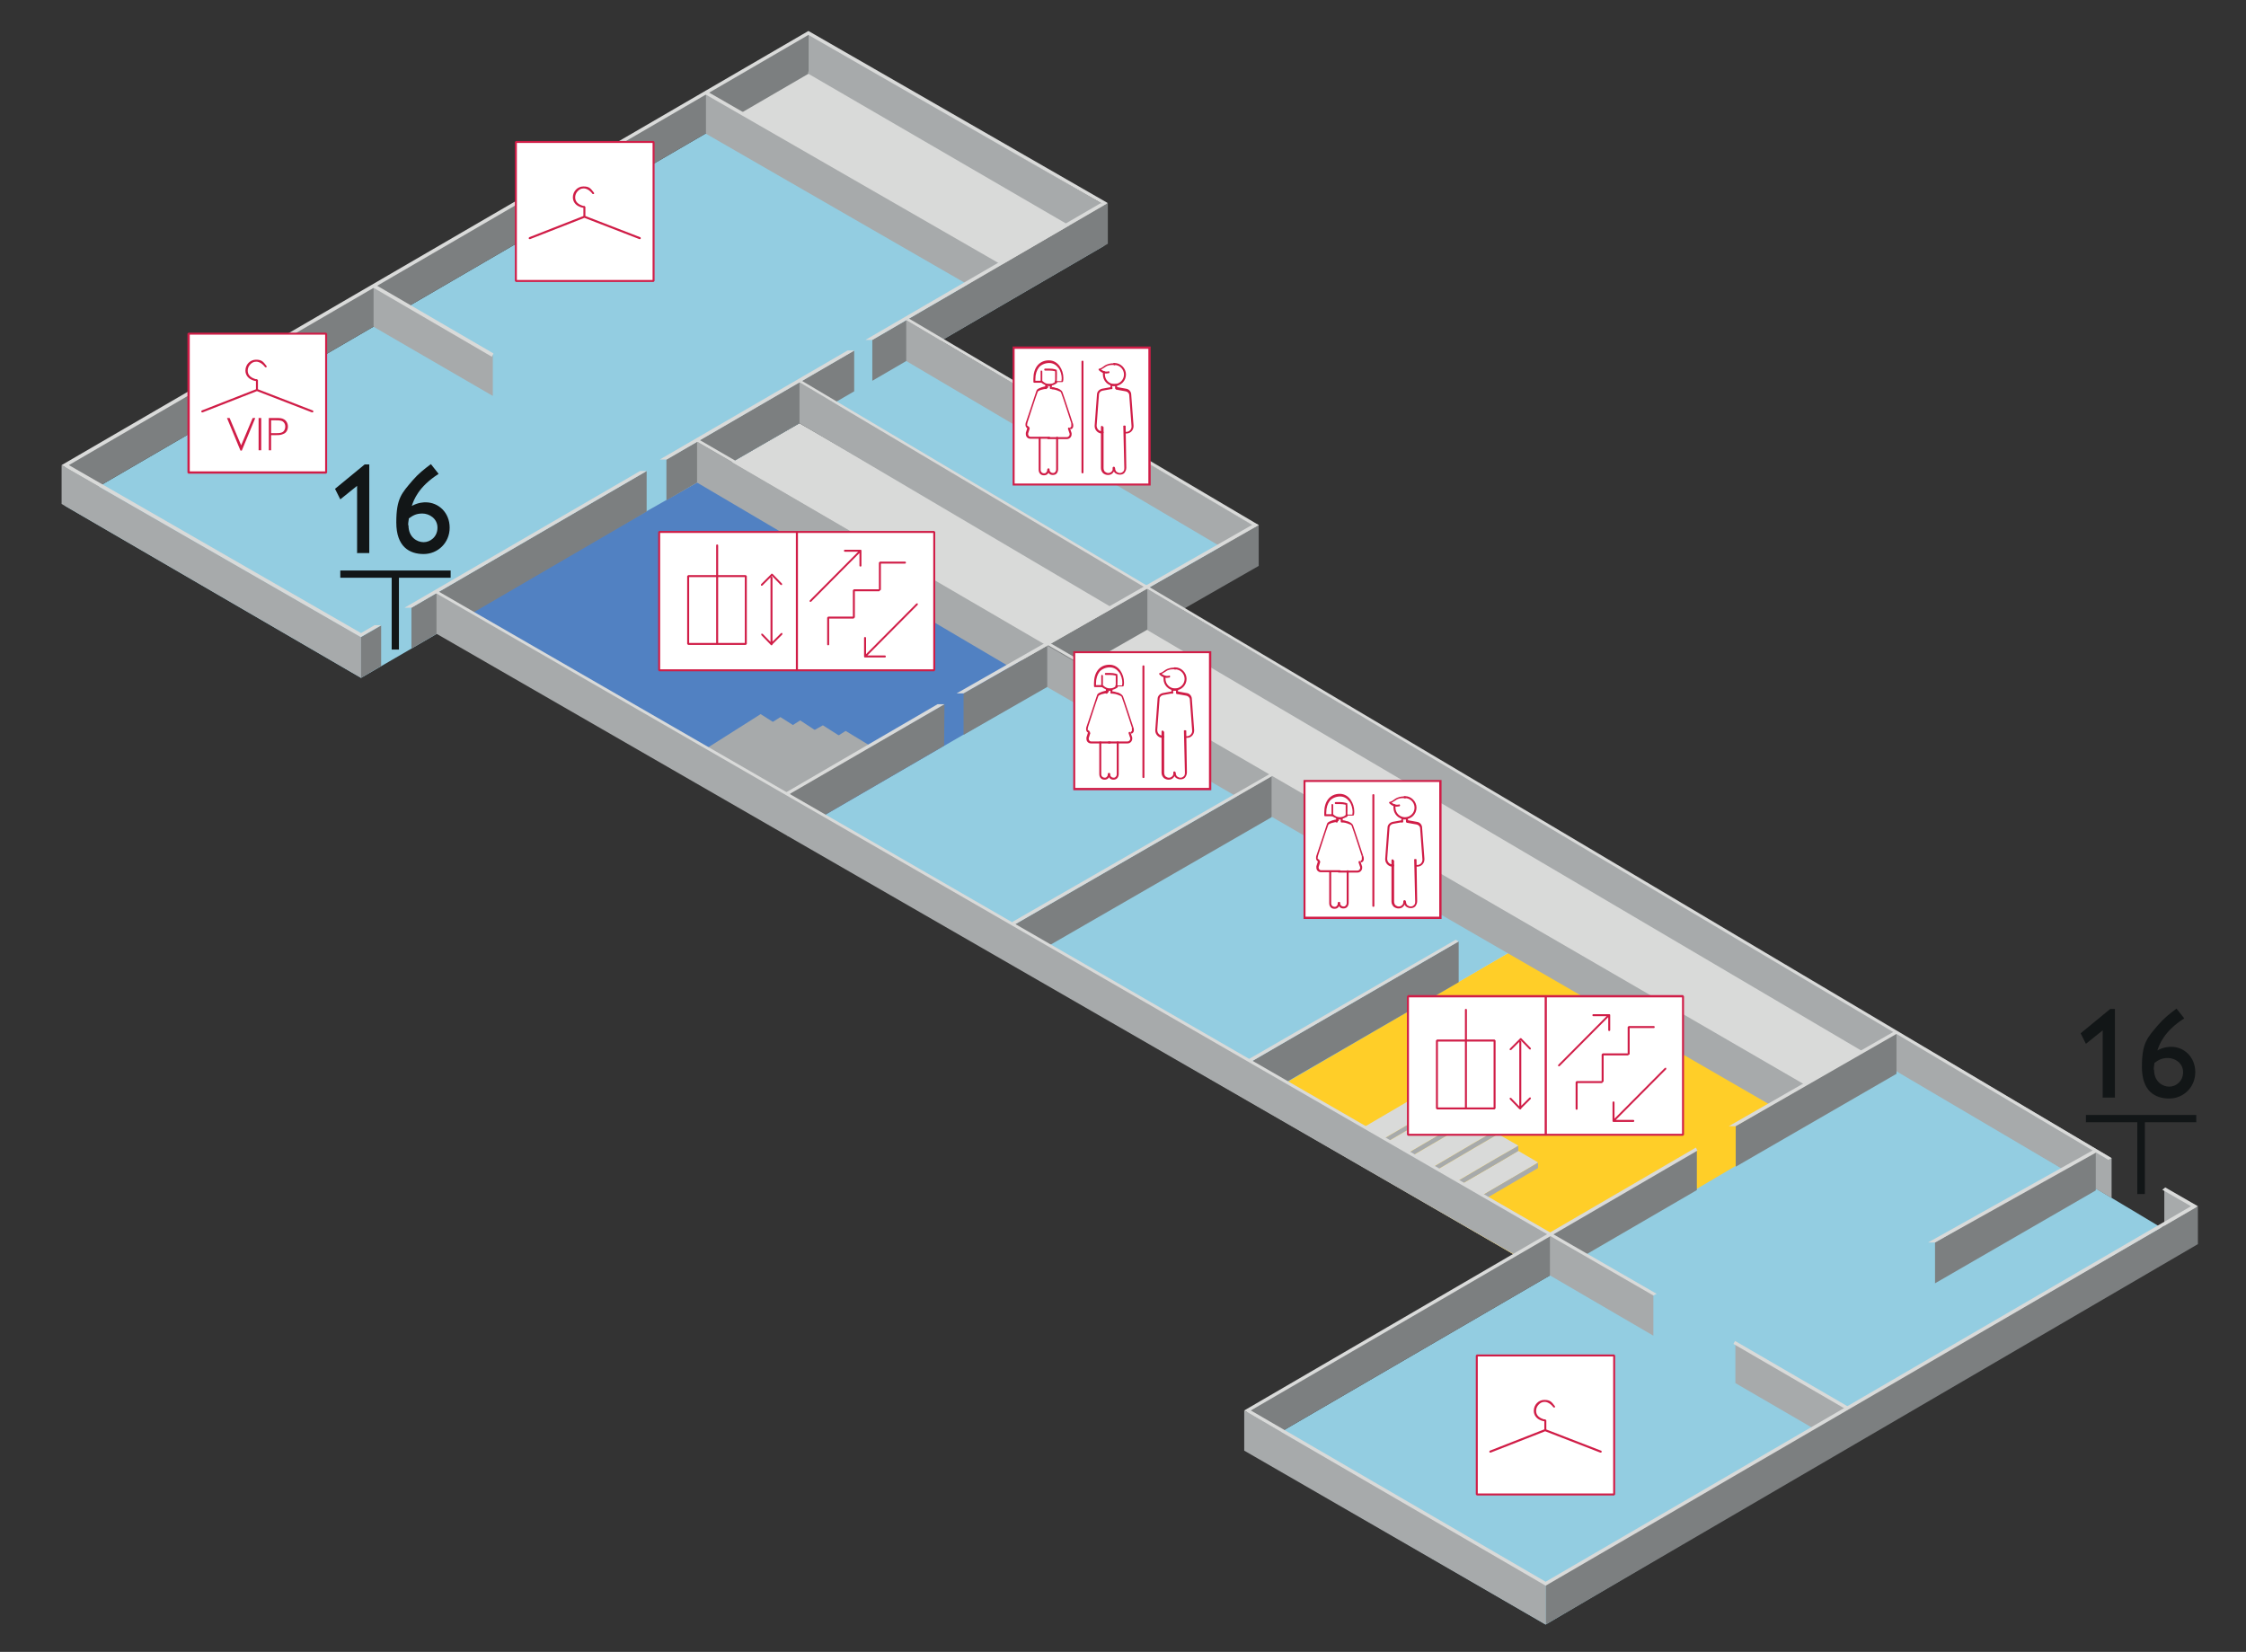 <?xml version="1.0" encoding="UTF-8"?>
<svg id="_Слой_1" data-name=" Слой 1" xmlns="http://www.w3.org/2000/svg" width="681.8" height="501.5" version="1.1" viewBox="0 0 681.8 501.5">
  <rect x="0" y="0" width="681.8" height="501.5" fill="#333333" stroke="none"/>
  <defs>
    <style>
      .cls-1 {
        fill: #7c7f80;
      }

      .cls-1, .cls-2, .cls-3, .cls-4, .cls-5, .cls-6, .cls-7, .cls-8, .cls-9, .cls-10, .cls-11 {
        stroke-width: 0px;
      }

      .cls-2 {
        fill: #121617;
      }

      .cls-3 {
        fill: #92cfe2;
      }

      .cls-4 {
        fill: #93cde1;
      }

      .cls-5 {
        fill: #a7aaab;
      }

      .cls-6 {
        fill: #d9dad9;
      }

      .cls-7 {
        fill: #ffce28;
      }

      .cls-8 {
        fill: #fff;
      }

      .cls-9 {
        fill: #d01d47;
      }

      .cls-10 {
        fill: #5181c2;
      }

      .cls-11 {
        fill: #a4ab37;
      }
    </style>
  </defs>
  <polygon class="cls-3" points="458.4 289 381.6 335.2 240.3 252.5 320 204.6 458.4 289"/>
  <polyline class="cls-6" points="580.5 323.9 470.5 387.2 132.7 191.7 242.7 128.5 580.5 323.9"/>
  <polygon class="cls-4" points="109.6 205.8 19.8 153.6 245.4 22.4 335.2 74.6 109.6 205.8"/>
  <polyline class="cls-7" points="470.5 387.2 380 334.6 458.4 289 548.4 341.8 470.5 387.2"/>
  <polyline class="cls-4" points="469.2 493.2 469.2 493.2 378.7 440.6 378.7 440.6 470.5 387.2 470.5 387.2 576.2 324.9 664.8 377.9 469.2 493.2"/>
  <polyline class="cls-11" points="470.5 387.2 470.5 387.2 548.9 341.6 548.9 341.6 470.5 387.2"/>
  <polygon class="cls-4" points="276 106.2 244.3 124.7 349.2 185.3 378.1 166.9 276 106.2"/>
  <polygon class="cls-10" points="222 140.6 135.2 189.9 246.7 249.8 320.1 207.3 222 140.6"/>
  <polygon class="cls-6" points="239.2 18.4 213.7 30.7 304.8 86.9 334.2 70.3 239.2 18.4"/>
  <g>
    <polygon class="cls-5" points="428.7 358 428.7 359.6 448.1 348.2 454.8 344.3 454.8 342.7 446.7 347.4 428.7 358"/>
    <g>
      <polygon class="cls-5" points="448.8 337.5 448.8 339.1 440.7 343.9 422.7 354.4 422.7 352.8 448.8 337.5"/>
      <polygon class="cls-5" points="442.8 332.4 442.8 334.1 442.8 334 416.6 349.3 416.6 347.7 442.8 332.4"/>
      <polygon class="cls-6" points="460.9 349.4 455.5 352.6 434.7 364.7 440.7 368.3 461.6 356.1 466.9 352.9 460.9 349.4"/>
      <polygon class="cls-5" points="454.1 351.7 434.7 363.1 434.7 364.7 455.5 352.6 460.9 349.4 460.9 347.8 454.1 351.7"/>
      <polygon class="cls-5" points="460.2 356.9 440.7 368.3 440.7 369.9 461.6 357.7 466.9 354.6 466.9 353 460.2 356.9"/>
      <polygon class="cls-6" points="454.8 344.3 448.1 348.2 428.7 359.6 434.7 363.1 454.1 351.7 460.9 347.8 454.8 344.3"/>
      <polygon class="cls-6" points="448.8 337.5 422.7 352.8 416.6 349.3 416.6 349.3 442.8 334 442.8 334.1 448.8 337.5"/>
      <polygon class="cls-6" points="454.8 342.7 448.8 339.2 448.8 339.2 440.7 343.9 422.7 354.4 422.7 354.5 428.7 358 446.7 347.4 454.8 342.7"/>
      <polygon class="cls-6" points="442.8 332.4 416.6 347.7 410.6 344.2 436.7 328.9 436.8 328.9 442.8 332.4"/>
    </g>
  </g>
  <polygon class="cls-4" points="458.4 289 382 333.6 242.7 251.9 319.6 207.3 458.4 289"/>
  <polygon class="cls-1" points="19.8 153.6 245.4 22.4 245.4 10 19.8 141.2 19.8 153.6"/>
  <polygon class="cls-5" points="109.6 193.4 18.7 141.2 18.7 153 109.6 205.8 109.6 193.4"/>
  <polygon class="cls-5" points="335.2 62.2 245.4 10 245.4 22.4 335.2 74.6 335.2 62.2"/>
  <polygon class="cls-5" points="113.4 86.8 113.4 99.2 149.6 120.2 149.6 107.8 113.4 86.8"/>
  <polygon class="cls-1" points="239.1 254 286.6 226.4 286.7 213.8 239.1 240.9 239.1 254"/>
  <polygon class="cls-5" points="560.7 427.2 526.8 407.5 526.8 419.9 560.7 439.6 560.7 427.2"/>
  <polygon class="cls-5" points="666.7 366.2 657 360.7 657 373.1 666.7 377.6 666.7 366.2"/>
  <polygon class="cls-1" points="109.6 193.4 109.6 205.8 115.7 202.2 115.7 189.9 109.6 193.4"/>
  <polygon class="cls-5" points="304.4 80.2 214.3 28.2 214.3 40.6 304.4 92.5 304.4 80.2"/>
  <polygon class="cls-1" points="196.3 143 124.9 184.5 124.9 196.9 196.3 155.3 196.3 143"/>
  <polygon class="cls-1" points="259.3 106.4 202.3 139.5 202.3 151.9 259.3 118.8 259.3 106.4"/>
  <polygon class="cls-1" points="336.3 61.6 264.8 103.2 264.8 115.6 336.3 74 336.3 61.6"/>
  <polygon class="cls-5" points="349.6 179.2 242.7 116 242.7 128.5 348.3 190.8 349.6 179.2"/>
  <polygon class="cls-1" points="380 334.6 442.8 298.2 442.8 285.8 380 322.2 380 334.6"/>
  <polyline class="cls-6" points="560.8 428.1 526.2 408 526.7 407.1 561.3 427.2"/>
  <polyline class="cls-6" points="149.3 108.3 113.1 87.2 113.7 86.3 149.8 107.3"/>
  <polygon class="cls-6" points="122.8 184.5 194.3 143 196.3 143 124.9 184.5 122.8 184.5"/>
  <path class="cls-6" d="M264.8,103.2l71.4-41.5h-2.1l-71.4,41.5c.5,0,1.7,0,2.1,0Z"/>
  <path class="cls-6" d="M257.3,106.4l-57,33.1h2.1l57-33.1c-.9,0-1.1,0-2.1,0Z"/>
  <path class="cls-6" d="M335.2,62.2c.5-.3.7-.3,1-.6L245.4,9.4,18.7,141.2l90.8,52.2,6.2-3.6h-2l-4.1,2.4-88.7-51L245.4,10.6l89.8,51.6Z"/>
  <path class="cls-6" d="M304.3,98.1"/>
  <polygon class="cls-5" points="382 160.3 275.1 97.2 275.1 109.6 380.8 172 382 160.3"/>
  <polygon class="cls-6" points="275.9 96.7 382.1 159.4 381.2 160 275.1 97.2 275.9 96.7"/>
  <polygon class="cls-5" points="317.6 195.9 211.6 134.1 211.6 146.5 306.6 202.5 317.6 195.9"/>
  <g>
    <rect class="cls-8" x="448.3" y="411.5" width="41.8" height="42.2"/>
    <polygon class="cls-9" points="490 453.7 490 454 448.3 454 448 453.7 448 411.5 448.3 411.2 490 411.2 490.3 411.5 490.3 453.7 490 454 490 453.7 489.7 453.7 489.7 411.8 448.6 411.8 448.6 453.4 490 453.4 490 453.7 489.7 453.7 490 453.7 490 453.7"/>
    <path class="cls-9" d="M452.3,440.4l16.6-6.5c.2,0,.3,0,.4.2,0,.2,0,.3-.2.4l-16.6,6.5c-.2,0-.3,0-.4-.2,0-.1,0-.3.2-.4h0ZM469.2,433.9l16.8,6.5c.2,0,.2.2.2.4,0,.2-.2.2-.4.2l-16.8-6.5c-.2,0-.2-.2-.2-.4,0-.1.2-.2.4-.2h0ZM468.8,434.2v-3c-.1,0,.2,0,.2,0v.3c0,0-.8,0-1.7-.5-.8-.4-1.7-1.3-1.7-2.7,0-1.8,1.4-3.3,3.2-3.3s2.2.6,3.2,1.9c.1.1,0,.3,0,.4-.1,0-.3,0-.4,0-.9-1.2-1.9-1.7-2.7-1.7s-1.3.3-1.8.8c-.5.5-.8,1.2-.8,1.9,0,1.2.7,1.8,1.4,2.2.4.2.7.3,1,.4.1,0,.2,0,.3,0h.1s.3.3.3.3v3c.1.2,0,.3-.2.3-.2,0-.3-.1-.3-.3h0Z"/>
  </g>
  <g>
    <rect class="cls-8" x="156.6" y="43.1" width="41.8" height="42.2"/>
    <polygon class="cls-9" points="198.4 85.3 198.4 85.6 156.6 85.6 156.3 85.3 156.3 43.1 156.6 42.8 198.4 42.8 198.7 43.1 198.7 85.3 198.4 85.6 198.4 85.3 198.1 85.3 198.1 43.4 156.9 43.4 156.9 85 198.4 85 198.4 85.3 198.1 85.3 198.4 85.3 198.4 85.3"/>
    <path class="cls-9" d="M160.7,72l16.6-6.5c.2,0,.3,0,.4.2,0,.2,0,.3-.2.4l-16.6,6.5c-.2,0-.3,0-.4-.2,0-.1,0-.3.2-.4h0ZM177.5,65.5l16.8,6.5c.2,0,.2.2.2.4,0,.2-.2.2-.4.2l-16.8-6.5c-.2,0-.2-.2-.2-.4,0-.1.2-.2.4-.2h0ZM177.1,65.8v-3c-.1,0,.2,0,.2,0v.3c0,0-.8,0-1.7-.5-.8-.4-1.7-1.3-1.7-2.7,0-1.8,1.4-3.3,3.2-3.3s2.2.6,3.2,1.9c.1.1,0,.3,0,.4-.1,0-.3,0-.4,0-.9-1.2-1.9-1.7-2.7-1.7s-1.3.3-1.8.8c-.5.5-.8,1.2-.8,1.9,0,1.2.7,1.8,1.4,2.2.4.2.7.3,1,.4.1,0,.2,0,.3,0h.1s.3.3.3.3v3c.1.2,0,.3-.2.3-.2,0-.3-.1-.3-.3h0Z"/>
  </g>
  <g>
    <line class="cls-8" x1="103.3" y1="174.3" x2="136.8" y2="174.3"/>
    <polyline class="cls-2" points="103.3 173.2 136.8 173.2 136.8 175.4 103.3 175.4"/>
    <g>
      <polyline class="cls-2" points="121.1 174.4 121.1 197.2 118.9 197.2 118.9 174.4"/>
      <g>
        <path class="cls-2" d="M108.4,167.8v-20.3l-5.1,4.1-1.6-3.2,9-7.4h1.4v26.9h-3.8Z"/>
        <path class="cls-2" d="M133.1,143.9c-6.1,3.9-7.5,7.9-8.1,9.7,2-1.1,3.7-1.1,4.2-1.1,3.9,0,7.3,3.1,7.3,7.7s-3.6,8-7.9,8-8.3-2.2-8.3-9.6,1.7-8.9,4.9-12.7c1.9-2.2,3.5-3.4,5.6-5l2.3,2.9ZM124,159.5c0,3.6,2.6,5.1,4.6,5.1s4.2-1.6,4.2-4.4-2.5-4.3-4.6-4.3-3.1.8-4.1,1.5c0,.5-.2,1-.2,2Z"/>
      </g>
    </g>
  </g>
  <g>
    <polygon class="cls-5" points="254.2 223.5 254.1 223.5 230.7 237.2 239.9 243.7 239.9 240.7 264.3 226.5 256.7 221.9 254.2 223.5"/>
    <polygon class="cls-5" points="247.1 221.7 223.7 235.4 223.7 235.5 233.8 241.9 233.8 238.6 257.2 224.9 249.8 220.2 249.8 220.2 247.1 221.7"/>
    <polygon class="cls-5" points="217.8 234.7 226.9 240.5 226.9 237.2 226.9 237.2 250.2 223.5 242.9 218.7 217.8 234.7"/>
    <polygon class="cls-5" points="211.8 233.6 220.9 239.4 220.9 236.2 220.9 236.1 244.3 222.4 236.9 217.7 211.8 233.6"/>
    <polygon class="cls-5" points="205.8 232.7 214.9 238.5 214.9 235.3 214.9 235.2 238.3 221.5 230.9 216.8 205.8 232.7"/>
  </g>
  <polyline class="cls-6" points="548.6 329.6 458.2 277 458.7 276.1 549.2 328.7"/>
  <g>
    <g>
      <rect class="cls-8" x="57.2" y="101.3" width="41.8" height="42.2"/>
      <polygon class="cls-9" points="99 143.5 99 143.8 57.2 143.8 56.9 143.5 56.9 101.3 57.2 101 99 101 99.3 101.3 99.3 143.5 99 143.8 99 143.5 98.7 143.5 98.7 101.6 57.6 101.6 57.6 143.1 99 143.1 99 143.5 98.7 143.5 99 143.5 99 143.5"/>
      <path class="cls-9" d="M61.3,124.6l16.6-6.5c.2,0,.3,0,.4.2,0,.2,0,.3-.2.4l-16.6,6.5c-.2,0-.3,0-.4-.2,0-.1,0-.3.2-.4h0ZM78.1,118.1l16.8,6.5c.2,0,.2.2.2.4,0,.2-.2.2-.4.2l-16.8-6.5c-.2,0-.2-.2-.2-.4,0-.1.2-.2.4-.2h0ZM77.7,118.4v-3c-.1,0,.2,0,.2,0v.3c0,0-.8,0-1.7-.5-.8-.4-1.7-1.3-1.7-2.7,0-1.8,1.4-3.3,3.2-3.3s2.2.6,3.2,1.9c.1.1,0,.3,0,.4-.1,0-.3,0-.4,0-.9-1.2-1.9-1.7-2.7-1.7s-1.3.3-1.8.8c-.5.5-.8,1.2-.8,1.9,0,1.2.7,1.8,1.4,2.2.4.2.7.3,1,.4.1,0,.2,0,.3,0h.1s.3.3.3.3v3c.1.2,0,.3-.2.3-.2,0-.3-.1-.3-.3h0Z"/>
    </g>
    <g>
      <path class="cls-9" d="M73.2,136.8h-.2l-4.1-9.9h.8l3.5,8.3,3.5-8.3h.8l-4.1,9.9Z"/>
      <path class="cls-9" d="M79.3,136.7h-.8v-9.8h.8v9.8Z"/>
      <path class="cls-9" d="M83.5,126.9c1.4,0,2,0,2.7.4.7.4,1.2,1.2,1.2,2.2s-.5,1.9-1.3,2.2c-.8.4-1.4.4-2.5.4h-1.3v4.6h-.7v-9.8h2ZM82.3,127.5v4h1.4c1,0,1.6,0,2.2-.4.4-.3.7-.9.7-1.6s-.3-1.2-.7-1.5c-.4-.3-.9-.4-2.3-.4h-1.3Z"/>
    </g>
  </g>
  <polygon class="cls-1" points="469.2 480.8 469.2 493.2 667.2 377.7 667.2 366.2 469.2 480.8"/>
  <g>
    <line class="cls-8" x1="633.2" y1="339.6" x2="666.7" y2="339.6"/>
    <polyline class="cls-2" points="633.2 338.5 666.7 338.5 666.7 340.7 633.2 340.7"/>
    <g>
      <polyline class="cls-2" points="651.1 339.7 651.1 362.5 648.8 362.5 648.8 339.7"/>
      <g>
        <path class="cls-2" d="M638.3,333.1v-20.3l-5.1,4.1-1.6-3.2,9-7.4h1.4v26.9h-3.8Z"/>
        <path class="cls-2" d="M663,309.2c-6.1,3.9-7.5,7.9-8.1,9.7,2-1.1,3.7-1.1,4.2-1.1,3.9,0,7.3,3.1,7.3,7.7s-3.6,8-7.9,8-8.3-2.2-8.3-9.6,1.7-8.9,4.9-12.7c1.9-2.2,3.5-3.4,5.6-5l2.3,2.9ZM653.9,324.8c0,3.6,2.6,5.1,4.6,5.1s4.2-1.6,4.2-4.4-2.5-4.3-4.6-4.3-3.1.8-4.1,1.5c0,.5-.2,1-.2,2Z"/>
      </g>
    </g>
  </g>
  <polygon class="cls-1" points="292.5 223.1 382.1 171.8 382.1 159.4 292.5 210.5 292.5 223.1"/>
  <polygon class="cls-5" points="548.9 329.9 317.9 196 317.9 208.6 547.7 341.4 548.9 329.9"/>
  <polygon class="cls-5" points="641 351.6 348.3 178.8 348.3 191.3 641 363.7 641 351.6"/>
  <polygon class="cls-1" points="307.8 293.2 386 248.1 386 235.7 307.8 280.8 307.8 293.2"/>
  <polyline class="cls-6" points="307.3 279.9 385.4 235 386.3 235.5 307.8 280.8"/>
  <polygon class="cls-6" points="374.3 324.3 441.9 285.3 442.8 285.8 374.8 325.2 374.3 324.3"/>
  <polygon class="cls-1" points="575.7 313.6 526.9 341.8 526.9 354.2 575.7 326 575.7 313.6"/>
  <polygon class="cls-1" points="636.2 349 587.4 377.2 587.4 389.6 636.2 361.4 636.2 349"/>
  <path class="cls-6" d="M587.2,376.8"/>
  <polygon class="cls-5" points="470.5 374.7 132.5 180 132.5 192.4 470.5 387.1 470.5 374.7"/>
  <polygon class="cls-1" points="378.7 428.2 378.7 440.6 515.1 361.3 515.1 348.9 378.7 428.2"/>
  <polygon class="cls-5" points="501.9 393.1 470.5 374.8 470.5 387.2 501.9 405.5 501.9 393.1"/>
  <polygon class="cls-5" points="469.2 480.8 377.7 428.2 377.7 440.4 469.2 493.2 469.2 480.8"/>
  <polygon class="cls-6" points="515.3 349.3 379.7 428.2 469.2 480.2 665.1 366.2 656.4 361.2 657.3 360.5 667.2 366.2 469.2 481.4 377.7 428.2 514.8 348.4 515.3 349.3 515.3 349.3"/>
  <path class="cls-6" d="M214.3,27.5c-.2.3-.4.6-.6.9l89.5,51.5c.5-.3.7-.3,1-.6l-90-51.8Z"/>
  <polygon class="cls-6" points="238.2 240.8 284.6 213.8 286.7 213.8 239.6 241.1 238.2 240.8"/>
  <polygon class="cls-6" points="524.8 341.9 574.9 313.2 576.2 313.6 526.9 341.9 524.8 341.9"/>
  <polygon class="cls-6" points="585.3 377.2 635.7 349 637 349.5 587.4 377.2 585.3 377.2"/>
  <polygon class="cls-6" points="290.4 210.5 380.9 158.9 382.1 159.4 292.5 210.5 290.4 210.5"/>
  <polygon class="cls-6" points="243.4 115.6 641 351.6 640 352.1 242.6 116 243.4 115.6"/>
  <polygon class="cls-6" points="211.9 133.3 548.8 328.5 547.9 329.1 211.1 133.8 211.9 133.3"/>
  <polygon class="cls-6" points="133 179.5 502.9 392.8 501.9 393.3 132.2 180 133 179.5"/>
  <g>
    <g>
      <rect class="cls-8" x="241.9" y="161.5" width="41.8" height="42.1"/>
      <polygon class="cls-9" points="283.6 203.5 283.6 203.8 241.9 203.8 241.6 203.5 241.6 161.5 241.9 161.2 283.6 161.2 283.9 161.5 283.9 203.5 283.6 203.8 283.6 203.5 283.3 203.5 283.3 161.8 242.2 161.8 242.2 203.2 283.6 203.2 283.6 203.5 283.3 203.5 283.6 203.5 283.6 203.5"/>
      <g>
        <path class="cls-9" d="M251.1,195.6v-8.1l.3-.3h7.6c.2,0,.3.1.3.3s-.1.3-.3.3h-7.3v7.8c0,.2-.1.3-.3.3s-.3-.1-.3-.3h0Z"/>
        <path class="cls-9" d="M258.9,187.3v-8.1l.3-.3h7.6c.2,0,.3.1.3.3s-.1.3-.3.3h-7.3v7.8c0,.2-.1.3-.3.3s-.3-.1-.3-.3h0Z"/>
        <path class="cls-9" d="M266.8,178.9v-8.1l.3-.3h7.6c.2,0,.3.1.3.3s-.1.3-.3.3h-7.3v7.8c0,.2-.1.3-.3.3s-.3-.1-.3-.3h0ZM262.6,199h6c.2,0,.3.1.3.3s-.1.3-.3.3h-6c-.2,0-.3-.1-.3-.3s.1-.3.3-.3h0ZM262.3,199.3v-5.6c0-.2.1-.3.3-.3s.3.1.3.3v5.6c0,.2-.1.3-.3.3s-.3-.1-.3-.3h0ZM261.2,167.5h-4.7c-.2,0-.3-.1-.3-.3s.1-.3.3-.3h4.7c.2,0,.3.1.3.3s-.1.3-.3.3h0ZM261.5,167.2v4.5c0,.2-.1.3-.3.3s-.3-.1-.3-.3v-4.5c0-.2.1-.3.3-.3s.3.1.3.3h0ZM278.6,183.6l-15.8,15.9h-.4v-.4l15.8-15.9h.4v.4h0ZM245.8,182.3l15.2-15.3h.4v.4l-15.2,15.3h-.4v-.4h0Z"/>
      </g>
    </g>
    <g>
      <g>
        <rect class="cls-8" x="200.1" y="161.5" width="41.8" height="42.1"/>
        <path class="cls-9" d="M217.4,174.9v-9.3c0-.2.1-.3.3-.3s.3.1.3.3v9.3c0,.2-.1.3-.3.3s-.3-.1-.3-.3h0ZM218,174.9v20.6c0,.2-.1.3-.3.3s-.3-.1-.3-.3v-20.6c0-.2.1-.3.3-.3s.3.1.3.3h0ZM226.4,195.5v.3h-17.5l-.3-.3v-20.6l.3-.3h17.5l.3.3v20.6l-.3.3v-.3h-.3v-20.3h-16.9v20h17.2v.3h-.3.3ZM234.5,174.7l-3.1,3.1h-.4v-.4l3.1-3.1h.4v.4h0ZM234.5,174.2l2.9,3v.4h-.4l-2.9-3v-.4h.4ZM234,195.3l3.1-3.1h.4v.4l-3.1,3.1h-.4v-.4h0ZM234,195.8l-2.9-3v-.4h.4l2.9,3v.4h-.4ZM234.5,175.4v20.2c0,.2-.1.3-.3.3s-.3-.1-.3-.3v-20.2c0-.2.1-.3.3-.3s.3.1.3.3h0Z"/>
      </g>
      <polygon class="cls-9" points="241.9 203.5 241.9 203.8 200.1 203.8 199.8 203.5 199.8 161.5 200.1 161.2 241.9 161.2 242.2 161.5 242.2 203.5 241.9 203.8 241.9 203.5 241.6 203.5 241.6 161.8 200.4 161.8 200.4 203.2 241.9 203.2 241.9 203.5 241.6 203.5 241.9 203.5 241.9 203.5"/>
    </g>
  </g>
  <g>
    <rect class="cls-8" x="307.7" y="105.5" width="41.2" height="41.5"/>
    <path class="cls-9" d="M335,129.6v12.5c0,.5.2.9.4,1.1.3.2.6.4,1,.4s.7-.1,1-.4c.3-.2.4-.6.4-1.1,0-.2.1-.3.3-.3s.3.1.3.3c0,.7-.3,1.2-.7,1.6-.4.4-.9.5-1.4.5s-1-.2-1.4-.5c-.4-.4-.7-.9-.7-1.6v-12.5c0-.2.1-.3.3-.3s.3.1.3.3h0Z"/>
    <path class="cls-9" d="M338.5,142.1c0,.5.2.9.4,1.1.3.2.6.4,1,.4s.7-.1,1-.4c.3-.2.4-.6.4-1.1l-.3-12.5c-.2-.6.7-.4.7-.3l.2,12.7c0,.7-.3,1.2-.6,1.6-.4.4-.9.5-1.4.5s-1-.2-1.4-.5c-.4-.4-.7-.9-.7-1.6,0-.2.1-.3.3-.3s.3.1.3.3h0Z"/>
    <path class="cls-9" d="M315.9,133v9.6c0,.4.1.6.3.8.2.2.5.3.7.3s.5,0,.7-.3c.2-.2.3-.4.3-.8,0-.2.1-.3.3-.3s.3.1.3.3c0,.5-.2,1-.5,1.3-.3.3-.7.4-1.1.4s-.8-.1-1.1-.4c-.3-.3-.5-.7-.5-1.3v-9.6c0-.2.1-.3.3-.3s.3.1.3.3h0Z"/>
    <path class="cls-9" d="M318.6,142.5c0,.4.1.6.3.8.2.2.5.3.7.3s.5,0,.7-.3c.2-.2.3-.4.3-.8v-9.6c0-.2.1-.3.3-.3s.3.1.3.3v9.6c0,.5-.2,1-.5,1.3-.3.3-.7.4-1.1.4s-.8-.1-1.1-.4c-.3-.3-.5-.7-.5-1.3,0-.2.1-.3.3-.3s.3.1.3.3h0Z"/>
    <path class="cls-9" d="M317.3,117.7v-1.1c0,0,.3,0,.3,0h1.7c0,0,0,.3,0,.3v.9c0,.2-.1.3-.3.3s-.3-.1-.3-.3v-.6h-.9v.6c0,.2-.1.3-.3.3s-.3-.1-.3-.3h0Z"/>
    <path class="cls-9" d="M317.7,118.1s-.2,0-.4,0c-.4,0-.9.2-1.4.3-.5.2-.9.4-.9.6-.2.5-1,2.8-1.7,5-.7,2.2-1.4,4.3-1.4,4.3h0s0,0,0,0c0,.1-.1.4-.1.6v.3c0,0,.3.2.3.2.2,0,.2.3.2.4,0,.2-.2.2-.4.2-.3-.1-.4-.3-.5-.5-.1-.2-.1-.4-.1-.6,0-.5.2-.9.2-.9h.3c0,.1-.3,0-.3,0,0,0,2.8-8.3,3.1-9.3.1-.4.4-.6.8-.8,1-.5,2.4-.7,2.5-.7.2,0,.3.1.3.3,0,.2-.1.3-.3.3h0Z"/>
    <path class="cls-9" d="M312.6,130l-.5,1.6v.2c0,.4.3.8.7.8h5.7c.2,0,.3.1.3.3s-.1.3-.3.3h-5.7c-.8,0-1.4-.6-1.4-1.4,0-.1,0-.3,0-.4l.5-1.6c0-.2.2-.3.4-.2.2,0,.2.2.2.4h0Z"/>
    <path class="cls-9" d="M319.2,117.5s.7,0,1.4.3c.4,0,.7.2,1.1.4.3.2.6.4.8.8.4,1,3.1,9.3,3.1,9.3h-.3c0,.1.3,0,.3,0,0,0,.2.4.2.9,0,.2,0,.4-.1.6-.1.2-.3.4-.5.5-.2,0-.3,0-.4-.2,0-.1,0-.3.2-.4l.2-.2v-.3c0-.2,0-.3,0-.5h0c0-.1,0-.2,0-.2h0s-.7-2.1-1.4-4.3c-.7-2.2-1.5-4.5-1.7-5,0-.1-.2-.3-.5-.4-.4-.2-1-.4-1.4-.5-.5-.1-.8-.1-.8-.1-.2,0-.3-.2-.3-.3,0-.2.2-.3.3-.3h0Z"/>
    <path class="cls-9" d="M337.1,117.7v-1.1c0,0,.3,0,.3,0h1.7c0,0,0,.3,0,.3v.9c0,.2-.1.3-.3.3s-.3-.1-.3-.3v-.6h-.9v.6c0,.2-.1.3-.3.3s-.3-.1-.3-.3h0Z"/>
    <path class="cls-9" d="M324.8,130l.5,1.5c0,.1,0,.3,0,.4,0,.7-.6,1.4-1.4,1.4h-5.7c-.2,0-.3-.1-.3-.3s.1-.3.3-.3h5.7c.4,0,.8-.4.8-.8v-.2s-.5-1.5-.5-1.5c0-.2,0-.3.2-.4.2,0,.3,0,.4.2h0Z"/>
    <path class="cls-9" d="M335.4,113c0,.2,0,.4,0,.7,0,1.6,1.3,2.9,2.9,2.9s2.9-1.3,2.9-2.9c0-1.6-1.3-2.9-2.9-2.9v-.3.3s-.1,0-.1,0c-.2,0-.3-.1-.3-.3,0-.2.1-.3.3-.3h.1s0,0,0,0c1.9,0,3.5,1.6,3.5,3.5s-1.5,3.5-3.5,3.5-3.5-1.6-3.5-3.5c0-.3,0-.5,0-.8,0-.2.2-.3.4-.2.2,0,.3.2.2.4h0Z"/>
    <path class="cls-9" d="M316.5,115.7c.5.5,1.2.9,2,.9s1.4-.3,2-.8h.4s0,.4,0,.4c-.6.6-1.5.9-2.4.9s-1.8-.4-2.5-1v-.4h.4Z"/>
    <path class="cls-9" d="M337.5,118.1l-2.8.5c-.6.1-1.1.6-1.1,1.2l-.7,9.4h0c0,.9.6,1.6,1.4,1.7h.4c.2,0,.3.2.3.4,0,.2-.2.3-.3.3h-.4c-1.1-.1-2-1.1-2-2.2v-.2s.7-9.4.7-9.4c0-.9.7-1.6,1.6-1.8l2.8-.5c.2,0,.3,0,.3.3,0,.2,0,.3-.2.4h0Z"/>
    <path class="cls-9" d="M339,117.5l2.8.5c.9.1,1.6.9,1.6,1.8l.7,9.4v.2c0,1.1-.8,2.1-2,2.2h-.4c-.2,0-.3,0-.3-.2,0-.2.1-.3.3-.3h.4c.8-.1,1.4-.8,1.4-1.6h0c0-.1-.7-9.5-.7-9.5,0-.6-.5-1.1-1.1-1.2l-2.8-.5c-.2,0-.3-.2-.2-.4,0-.2.2-.3.3-.3h0Z"/>
    <path class="cls-9" d="M338.1,110.8h-.4c-.5,0-1.4,0-2.3.7-1.2.8-1.6.8-1.7.9h0v-.3c0,0,.3-.2.3-.2h0c.1.2.9.9,1.8.9s.4,0,.6-.1c.2,0,.3,0,.4.2,0,.2,0,.3-.2.4-.3,0-.6.1-.8.1-1.4,0-2.3-1.1-2.3-1.1v-.3s.3-.1.3-.1v.3c0,0,0-.3,0-.3h0v.3c0,0,0-.3,0-.3h0c0,.1,0,0,0,0h0c0,.1,0,0,0,0,0,0,.4,0,1.4-.8,1-.7,2.1-.8,2.6-.8s.5,0,.5,0c.2,0,.3.2.3.3,0,.2-.2.3-.3.3h0Z"/>
    <path class="cls-9" d="M328.9,109.8v33.6c0,.2-.1.3-.3.3s-.3-.1-.3-.3v-33.6c0-.2.1-.3.3-.3s.3.1.3.3"/>
    <path class="cls-9" d="M320.6,115.7h1.9c0,0,0,.2,0,.2h-.3c0-.4.1-.7.1-1,0-1-.3-2.3-1-3.2-.7-.9-1.6-1.5-2.8-1.5s-2.4.5-3.1,1.3c-.7.9-1.1,2.1-1.1,3.6s0,.5,0,.8h-.3s0-.3,0-.3h2c.2,0,.3.1.3.3,0,.2-.1.3-.3.3h-2c-.2,0-.3-.1-.3-.3,0-.3,0-.6,0-.9,0-1.6.4-3,1.2-4,.8-1,2-1.6,3.5-1.6s2.6.8,3.3,1.8c.7,1,1.1,2.3,1.1,3.5,0,.4,0,.8-.1,1.1,0,.1-.1.2-.3.2h-1.9c-.2,0-.3,0-.3-.2,0-.2.1-.3.3-.3h0Z"/>
    <path class="cls-9" d="M320.3,116v-3.5s.4,0,.4,0l-.2.3h0c0,0,0,0,0,0h0,0c0,0,0,0,0,0,0,0-.6-.3-2.1-.3s-.7,0-1.1,0c-.2,0-.3-.1-.3-.3,0-.2.1-.3.3-.3.4,0,.8,0,1.1,0,1.7,0,2.3.4,2.4.4v.3c.1,0,0,3.5,0,3.5,0,.2-.1.3-.3.3s-.3-.1-.3-.3h0Z"/>
    <path class="cls-9" d="M316.4,112.8v3.1c0,.2,0,.3-.2.3-.2,0-.3-.1-.3-.3v-3.1c0-.2,0-.3.2-.3s.3.1.3.3"/>
    <path class="cls-9" d="M307.4,105.2v42.2h41.9v-42.2h-41.9ZM308,105.9h40.6v40.9h-40.6v-40.9Z"/>
  </g>
  <g>
    <rect class="cls-8" x="326.1" y="198" width="41.2" height="41.5"/>
    <path class="cls-9" d="M353.4,222.1v12.5c0,.5.2.9.4,1.1.3.2.6.4,1,.4s.7-.1,1-.4c.3-.2.4-.6.4-1.1,0-.2.1-.3.3-.3s.3.1.3.3c0,.7-.3,1.2-.7,1.6-.4.4-.9.5-1.4.5s-1-.2-1.4-.5c-.4-.4-.7-.9-.7-1.6v-12.5c0-.2.1-.3.3-.3s.3.1.3.3h0Z"/>
    <path class="cls-9" d="M356.9,234.6c0,.5.2.9.4,1.1.3.2.6.4,1,.4s.7-.1,1-.4c.3-.2.4-.6.4-1.1l-.3-12.5c-.2-.6.7-.4.7-.3l.2,12.7c0,.7-.3,1.2-.6,1.6-.4.4-.9.5-1.4.5s-1-.2-1.4-.5c-.4-.4-.7-.9-.7-1.6,0-.2.1-.3.3-.3s.3.1.3.3h0Z"/>
    <path class="cls-9" d="M334.3,225.4v9.6c0,.4.1.6.3.8.2.2.5.3.7.3s.5,0,.7-.3c.2-.2.3-.4.3-.8,0-.2.1-.3.3-.3s.3.1.3.3c0,.5-.2,1-.5,1.3-.3.3-.7.4-1.1.4s-.8-.1-1.1-.4c-.3-.3-.5-.7-.5-1.3v-9.6c0-.2.1-.3.3-.3s.3.1.3.3h0Z"/>
    <path class="cls-9" d="M337,235c0,.4.1.6.3.8.2.2.5.3.7.3s.5,0,.7-.3c.2-.2.3-.4.3-.8v-9.6c0-.2.1-.3.3-.3s.3.1.3.3v9.6c0,.5-.2,1-.5,1.3-.3.3-.7.4-1.1.4s-.8-.1-1.1-.4c-.3-.3-.5-.7-.5-1.3,0-.2.1-.3.3-.3s.3.1.3.3h0Z"/>
    <path class="cls-9" d="M335.7,210.2v-1.1c0,0,.3,0,.3,0h1.7c0,0,0,.3,0,.3v.9c0,.2-.1.3-.3.3s-.3-.1-.3-.3v-.6h-.9v.6c0,.2-.1.3-.3.3s-.3-.1-.3-.3h0Z"/>
    <path class="cls-9" d="M336.1,210.5s-.2,0-.4,0c-.4,0-.9.2-1.4.3-.5.2-.9.4-.9.6-.2.5-1,2.8-1.7,5-.7,2.2-1.4,4.3-1.4,4.3h0s0,0,0,0c0,.1-.1.4-.1.6v.3c0,0,.3.2.3.2.2,0,.2.3.2.4,0,.2-.2.2-.4.2-.3-.1-.4-.3-.5-.5-.1-.2-.1-.4-.1-.6,0-.5.2-.9.2-.9h.3c0,.1-.3,0-.3,0,0,0,2.8-8.3,3.1-9.3.1-.4.4-.6.8-.8,1-.5,2.4-.7,2.5-.7.2,0,.3.1.3.3,0,.2-.1.3-.3.3h0Z"/>
    <path class="cls-9" d="M331,222.5l-.5,1.6v.2c0,.4.3.8.7.8h5.7c.2,0,.3.1.3.3s-.1.3-.3.3h-5.7c-.8,0-1.4-.6-1.4-1.4,0-.1,0-.3,0-.4l.5-1.6c0-.2.2-.3.4-.2.2,0,.2.2.2.4h0Z"/>
    <path class="cls-9" d="M337.6,209.9s.7,0,1.4.3c.4,0,.7.2,1.1.4.3.2.6.4.8.8.4,1,3.1,9.3,3.1,9.3h-.3c0,.1.3,0,.3,0,0,0,.2.4.2.9,0,.2,0,.4-.1.6-.1.2-.3.4-.5.5-.2,0-.3,0-.4-.2,0-.1,0-.3.2-.4l.2-.2v-.3c0-.2,0-.3,0-.5h0c0-.1,0-.2,0-.2h0s-.7-2.1-1.4-4.3c-.7-2.2-1.5-4.5-1.7-5,0-.1-.2-.3-.5-.4-.4-.2-1-.4-1.4-.5-.5-.1-.8-.1-.8-.1-.2,0-.3-.2-.3-.3,0-.2.2-.3.3-.3h0Z"/>
    <path class="cls-9" d="M355.6,210.2v-1.1c0,0,.3,0,.3,0h1.7c0,0,0,.3,0,.3v.9c0,.2-.1.3-.3.3s-.3-.1-.3-.3v-.6h-.9v.6c0,.2-.1.3-.3.3s-.3-.1-.3-.3h0Z"/>
    <path class="cls-9" d="M343.2,222.4l.5,1.5c0,.1,0,.3,0,.4,0,.7-.6,1.4-1.4,1.4h-5.7c-.2,0-.3-.1-.3-.3s.1-.3.3-.3h5.7c.4,0,.8-.4.8-.8v-.2s-.5-1.5-.5-1.5c0-.2,0-.3.2-.4.2,0,.3,0,.4.2h0Z"/>
    <path class="cls-9" d="M353.8,205.4c0,.2,0,.4,0,.7,0,1.6,1.3,2.9,2.9,2.9s2.9-1.3,2.9-2.9c0-1.6-1.3-2.9-2.9-2.9v-.3.3s-.1,0-.1,0c-.2,0-.3-.1-.3-.3,0-.2.1-.3.3-.3h.1s0,0,0,0c1.9,0,3.5,1.6,3.5,3.5s-1.5,3.5-3.5,3.5-3.5-1.6-3.5-3.5c0-.3,0-.5,0-.8,0-.2.2-.3.4-.2.2,0,.3.2.2.4h0Z"/>
    <path class="cls-9" d="M334.9,208.1c.5.5,1.2.9,2,.9s1.4-.3,2-.8h.4s0,.4,0,.4c-.6.6-1.5.9-2.4.9s-1.8-.4-2.5-1v-.4h.4Z"/>
    <path class="cls-9" d="M355.9,210.5l-2.8.5c-.6.1-1.1.6-1.1,1.2l-.7,9.4h0c0,.9.6,1.6,1.4,1.7h.4c.2,0,.3.2.3.4,0,.2-.2.3-.3.3h-.4c-1.1-.1-2-1.1-2-2.2v-.2s.7-9.4.7-9.4c0-.9.7-1.6,1.6-1.8l2.8-.5c.2,0,.3,0,.3.3,0,.2,0,.3-.2.4h0Z"/>
    <path class="cls-9" d="M357.4,209.9l2.8.5c.9.1,1.6.9,1.6,1.8l.7,9.4v.2c0,1.1-.8,2.1-2,2.2h-.4c-.2,0-.3,0-.3-.2,0-.2.1-.3.3-.3h.4c.8-.1,1.4-.8,1.4-1.6h0c0-.1-.7-9.5-.7-9.5,0-.6-.5-1.1-1.1-1.2l-2.8-.5c-.2,0-.3-.2-.2-.4,0-.2.2-.3.3-.3h0Z"/>
    <path class="cls-9" d="M356.5,203.2h-.4c-.5,0-1.4,0-2.3.7-1.2.8-1.6.8-1.7.9h0v-.3c0,0,.3-.2.3-.2h0c.1.2.9.9,1.8.9s.4,0,.6-.1c.2,0,.3,0,.4.2,0,.2,0,.3-.2.4-.3,0-.6.1-.8.1-1.4,0-2.3-1.1-2.3-1.1v-.3s.3-.1.3-.1v.3c0,0,0-.3,0-.3h0v.3c0,0,0-.3,0-.3h0c0,.1,0,0,0,0h0c0,.1,0,0,0,0,0,0,.4,0,1.4-.8,1-.7,2.1-.8,2.6-.8s.5,0,.5,0c.2,0,.3.2.3.3,0,.2-.2.3-.3.3h0Z"/>
    <path class="cls-9" d="M347.4,202.3v33.6c0,.2-.1.3-.3.3s-.3-.1-.3-.3v-33.6c0-.2.1-.3.3-.3s.3.1.3.3"/>
    <path class="cls-9" d="M339,208.1h1.9c0,0,0,.2,0,.2h-.3c0-.4.1-.7.1-1,0-1-.3-2.3-1-3.2-.7-.9-1.6-1.5-2.8-1.5s-2.4.5-3.1,1.3c-.7.9-1.1,2.1-1.1,3.6s0,.5,0,.8h-.3s0-.3,0-.3h2c.2,0,.3.1.3.3,0,.2-.1.3-.3.3h-2c-.2,0-.3-.1-.3-.3,0-.3,0-.6,0-.9,0-1.6.4-3,1.2-4,.8-1,2-1.6,3.5-1.6s2.6.8,3.3,1.8c.7,1,1.1,2.3,1.1,3.5,0,.4,0,.8-.1,1.1,0,.1-.1.2-.3.2h-1.9c-.2,0-.3,0-.3-.2,0-.2.1-.3.3-.3h0Z"/>
    <path class="cls-9" d="M338.7,208.4v-3.5s.4,0,.4,0l-.2.3h0c0,0,0,0,0,0h0,0c0,0,0,0,0,0,0,0-.6-.3-2.1-.3s-.7,0-1.1,0c-.2,0-.3-.1-.3-.3,0-.2.1-.3.3-.3.4,0,.8,0,1.1,0,1.7,0,2.3.4,2.4.4v.3c.1,0,0,3.5,0,3.5,0,.2-.1.3-.3.3s-.3-.1-.3-.3h0Z"/>
    <path class="cls-9" d="M334.8,205.2v3.1c0,.2,0,.3-.2.3-.2,0-.3-.1-.3-.3v-3.1c0-.2,0-.3.2-.3s.3.1.3.3"/>
    <path class="cls-9" d="M325.8,197.7v42.2h41.9v-42.2h-41.9ZM326.4,198.3h40.6v40.9h-40.6v-40.9Z"/>
  </g>
  <g>
    <rect class="cls-8" x="396" y="237.1" width="41.2" height="41.5"/>
    <path class="cls-9" d="M423.2,261.2v12.5c0,.5.2.9.4,1.1.3.2.6.4,1,.4s.7-.1,1-.4c.3-.2.4-.6.4-1.1,0-.2.1-.3.3-.3s.3.1.3.3c0,.7-.3,1.2-.7,1.6-.4.4-.9.5-1.4.5s-1-.2-1.4-.5c-.4-.4-.7-.9-.7-1.6v-12.5c0-.2.1-.3.3-.3s.3.1.3.3h0Z"/>
    <path class="cls-9" d="M426.8,273.7c0,.5.2.9.4,1.1.3.2.6.4,1,.4s.7-.1,1-.4c.3-.2.4-.6.4-1.1l-.3-12.5c-.2-.6.7-.4.7-.3l.2,12.7c0,.7-.3,1.2-.6,1.6-.4.4-.9.5-1.4.5s-1-.2-1.4-.5c-.4-.4-.7-.9-.7-1.6,0-.2.1-.3.3-.3s.3.1.3.3h0Z"/>
    <path class="cls-9" d="M404.1,264.6v9.6c0,.4.1.6.3.8.2.2.5.3.7.3s.5,0,.7-.3c.2-.2.3-.4.3-.8,0-.2.1-.3.3-.3s.3.1.3.3c0,.5-.2,1-.5,1.3-.3.3-.7.4-1.1.4s-.8-.1-1.1-.4c-.3-.3-.5-.7-.5-1.3v-9.6c0-.2.1-.3.3-.3s.3.1.3.3h0Z"/>
    <path class="cls-9" d="M406.8,274.1c0,.4.1.6.3.8.2.2.5.3.7.3s.5,0,.7-.3c.2-.2.3-.4.3-.8v-9.6c0-.2.1-.3.3-.3s.3.1.3.3v9.6c0,.5-.2,1-.5,1.3-.3.3-.7.4-1.1.4s-.8-.1-1.1-.4c-.3-.3-.5-.7-.5-1.3,0-.2.1-.3.3-.3s.3.1.3.3h0Z"/>
    <path class="cls-9" d="M405.6,249.3v-1.1c0,0,.3,0,.3,0h1.7c0,0,0,.3,0,.3v.9c0,.2-.1.3-.3.3s-.3-.1-.3-.3v-.6h-.9v.6c0,.2-.1.3-.3.3s-.3-.1-.3-.3h0Z"/>
    <path class="cls-9" d="M405.9,249.6s-.2,0-.4,0c-.4,0-.9.2-1.4.3-.5.2-.9.4-.9.6-.2.5-1,2.8-1.7,5-.7,2.2-1.4,4.3-1.4,4.3h0s0,0,0,0c0,.1-.1.4-.1.6v.3c0,0,.3.2.3.2.2,0,.2.3.2.4,0,.2-.2.2-.4.2-.3-.1-.4-.3-.5-.5-.1-.2-.1-.4-.1-.6,0-.5.2-.9.2-.9h.3c0,.1-.3,0-.3,0,0,0,2.8-8.3,3.1-9.3.1-.4.4-.6.8-.8,1-.5,2.4-.7,2.5-.7.2,0,.3.1.3.3,0,.2-.1.3-.3.3h0Z"/>
    <path class="cls-9" d="M400.8,261.6l-.5,1.6v.2c0,.4.3.8.7.8h5.7c.2,0,.3.1.3.3s-.1.3-.3.3h-5.7c-.8,0-1.4-.6-1.4-1.4,0-.1,0-.3,0-.4l.5-1.6c0-.2.2-.3.4-.2.2,0,.2.2.2.4h0Z"/>
    <path class="cls-9" d="M407.4,249s.7,0,1.4.3c.4,0,.7.2,1.1.4.3.2.6.4.8.8.4,1,3.1,9.3,3.1,9.3h-.3c0,.1.3,0,.3,0,0,0,.2.4.2.9,0,.2,0,.4-.1.6-.1.2-.3.4-.5.5-.2,0-.3,0-.4-.2,0-.1,0-.3.2-.4l.2-.2v-.3c0-.2,0-.3,0-.5h0c0-.1,0-.2,0-.2h0s-.7-2.1-1.4-4.3c-.7-2.2-1.5-4.5-1.7-5,0-.1-.2-.3-.5-.4-.4-.2-1-.4-1.4-.5-.5-.1-.8-.1-.8-.1-.2,0-.3-.2-.3-.3,0-.2.2-.3.3-.3h0Z"/>
    <path class="cls-9" d="M425.4,249.3v-1.1c0,0,.3,0,.3,0h1.7c0,0,0,.3,0,.3v.9c0,.2-.1.3-.3.3s-.3-.1-.3-.3v-.6h-.9v.6c0,.2-.1.3-.3.3s-.3-.1-.3-.3h0Z"/>
    <path class="cls-9" d="M413,261.6l.5,1.5c0,.1,0,.3,0,.4,0,.7-.6,1.4-1.4,1.4h-5.7c-.2,0-.3-.1-.3-.3s.1-.3.3-.3h5.7c.4,0,.8-.4.8-.8v-.2s-.5-1.5-.5-1.5c0-.2,0-.3.2-.4.2,0,.3,0,.4.2h0Z"/>
    <path class="cls-9" d="M423.6,244.5c0,.2,0,.4,0,.7,0,1.6,1.3,2.9,2.9,2.9s2.9-1.3,2.9-2.9c0-1.6-1.3-2.9-2.9-2.9v-.3.3s-.1,0-.1,0c-.2,0-.3-.1-.3-.3,0-.2.1-.3.3-.3h.1s0,0,0,0c1.9,0,3.5,1.6,3.5,3.5s-1.5,3.5-3.5,3.5-3.5-1.6-3.5-3.5c0-.3,0-.5,0-.8,0-.2.2-.3.4-.2.2,0,.3.2.2.4h0Z"/>
    <path class="cls-9" d="M404.7,247.2c.5.5,1.2.9,2,.9s1.4-.3,2-.8h.4s0,.4,0,.4c-.6.6-1.5.9-2.4.9s-1.8-.4-2.5-1v-.4h.4Z"/>
    <path class="cls-9" d="M425.7,249.6l-2.8.5c-.6.1-1.1.6-1.1,1.2l-.7,9.4h0c0,.9.6,1.6,1.4,1.7h.4c.2,0,.3.2.3.4,0,.2-.2.3-.3.3h-.4c-1.1-.1-2-1.1-2-2.2v-.2s.7-9.4.7-9.4c0-.9.7-1.6,1.6-1.8l2.8-.5c.2,0,.3,0,.3.3,0,.2,0,.3-.2.4h0Z"/>
    <path class="cls-9" d="M427.3,249l2.8.5c.9.1,1.6.9,1.6,1.8l.7,9.4v.2c0,1.1-.8,2.1-2,2.2h-.4c-.2,0-.3,0-.3-.2,0-.2.1-.3.3-.3h.4c.8-.1,1.4-.8,1.4-1.6h0c0-.1-.7-9.5-.7-9.5,0-.6-.5-1.1-1.1-1.2l-2.8-.5c-.2,0-.3-.2-.2-.4,0-.2.2-.3.3-.3h0Z"/>
    <path class="cls-9" d="M426.3,242.3h-.4c-.5,0-1.4,0-2.3.7-1.2.8-1.6.8-1.7.9h0v-.3c0,0,.3-.2.3-.2h0c.1.2.9.9,1.8.9s.4,0,.6-.1c.2,0,.3,0,.4.2,0,.2,0,.3-.2.4-.3,0-.6.1-.8.1-1.4,0-2.3-1.1-2.3-1.1v-.3s.3-.1.3-.1v.3c0,0,0-.3,0-.3h0v.3c0,0,0-.3,0-.3h0c0,.1,0,0,0,0h0c0,.1,0,0,0,0,0,0,.4,0,1.4-.8,1-.7,2.1-.8,2.6-.8s.5,0,.5,0c.2,0,.3.2.3.3,0,.2-.2.3-.3.3h0Z"/>
    <path class="cls-9" d="M417.2,241.4v33.6c0,.2-.1.3-.3.3s-.3-.1-.3-.3v-33.6c0-.2.1-.3.3-.3s.3.1.3.3"/>
    <path class="cls-9" d="M408.9,247.3h1.9c0,0,0,.2,0,.2h-.3c0-.4.1-.7.1-1,0-1-.3-2.3-1-3.2-.7-.9-1.6-1.5-2.8-1.5s-2.4.5-3.1,1.3c-.7.9-1.1,2.1-1.1,3.6s0,.5,0,.8h-.3s0-.3,0-.3h2c.2,0,.3.1.3.3,0,.2-.1.3-.3.3h-2c-.2,0-.3-.1-.3-.3,0-.3,0-.6,0-.9,0-1.6.4-3,1.2-4,.8-1,2-1.6,3.5-1.6s2.6.8,3.3,1.8c.7,1,1.1,2.3,1.1,3.5,0,.4,0,.8-.1,1.1,0,.1-.1.2-.3.2h-1.9c-.2,0-.3,0-.3-.2,0-.2.1-.3.3-.3h0Z"/>
    <path class="cls-9" d="M408.5,247.6v-3.5s.4,0,.4,0l-.2.3h0c0,0,0,0,0,0h0,0c0,0,0,0,0,0,0,0-.6-.3-2.1-.3s-.7,0-1.1,0c-.2,0-.3-.1-.3-.3,0-.2.1-.3.3-.3.4,0,.8,0,1.1,0,1.7,0,2.3.4,2.4.4v.3c.1,0,0,3.5,0,3.5,0,.2-.1.3-.3.3s-.3-.1-.3-.3h0Z"/>
    <path class="cls-9" d="M404.7,244.4v3.1c0,.2,0,.3-.2.3-.2,0-.3-.1-.3-.3v-3.1c0-.2,0-.3.2-.3s.3.1.3.3"/>
    <path class="cls-9" d="M395.7,236.8v42.2h41.9v-42.2h-41.9ZM396.3,237.4h40.6v40.9h-40.6v-40.9Z"/>
  </g>
  <g>
    <g>
      <rect class="cls-8" x="469.2" y="302.5" width="41.8" height="42.1"/>
      <polygon class="cls-9" points="510.9 344.5 510.9 344.8 469.2 344.8 468.9 344.5 468.9 302.5 469.2 302.1 510.9 302.1 511.2 302.5 511.2 344.5 510.9 344.8 510.9 344.5 510.6 344.5 510.6 302.8 469.5 302.8 469.5 344.2 510.9 344.2 510.9 344.5 510.6 344.5 510.9 344.5 510.9 344.5"/>
      <g>
        <path class="cls-9" d="M478.3,336.6v-8.1l.3-.3h7.6c.2,0,.3.1.3.3s-.1.3-.3.3h-7.3v7.8c0,.2-.1.3-.3.3s-.3-.1-.3-.3h0Z"/>
        <path class="cls-9" d="M486.2,328.2v-8.1l.3-.3h7.6c.2,0,.3.1.3.3s-.1.3-.3.3h-7.3v7.8c0,.2-.1.3-.3.3s-.3-.1-.3-.3h0Z"/>
        <path class="cls-9" d="M494.1,319.9v-8.1l.3-.3h7.6c.2,0,.3.1.3.3s-.1.3-.3.3h-7.3v7.8c0,.2-.1.3-.3.3s-.3-.1-.3-.3h0ZM489.8,340h6c.2,0,.3.1.3.3s-.1.3-.3.3h-6c-.2,0-.3-.1-.3-.3s.1-.3.3-.3h0ZM489.5,340.3v-5.6c0-.2.1-.3.3-.3s.3.1.3.3v5.6c0,.2-.1.3-.3.3s-.3-.1-.3-.3h0ZM488.4,308.5h-4.7c-.2,0-.3-.1-.3-.3s.1-.3.3-.3h4.7c.2,0,.3.1.3.3s-.1.3-.3.3h0ZM488.8,308.2v4.5c0,.2-.1.3-.3.3s-.3-.1-.3-.3v-4.5c0-.2.1-.3.3-.3s.3.1.3.3h0ZM505.8,324.6l-15.8,15.9h-.4v-.4l15.8-15.9h.4v.4h0ZM473,323.3l15.2-15.3h.4v.4l-15.2,15.3h-.4v-.4h0Z"/>
      </g>
    </g>
    <g>
      <g>
        <rect class="cls-8" x="427.4" y="302.5" width="41.8" height="42.1"/>
        <path class="cls-9" d="M444.7,315.9v-9.3c0-.2.1-.3.3-.3s.3.1.3.3v9.3c0,.2-.1.3-.3.3s-.3-.1-.3-.3h0ZM445.3,315.9v20.6c0,.2-.1.3-.3.3s-.3-.1-.3-.3v-20.6c0-.2.1-.3.3-.3s.3.1.3.3h0ZM453.7,336.5v.3h-17.5l-.3-.3v-20.6l.3-.3h17.5l.3.3v20.6l-.3.3v-.3h-.3v-20.3h-16.9v20h17.2v.3h-.3.3ZM461.8,315.7l-3.1,3.1h-.4v-.4l3.1-3.1h.4v.4h0ZM461.8,315.2l2.9,3v.4h-.4l-2.9-3v-.4h.4ZM461.2,336.3l3.1-3.1h.4v.4l-3.1,3.1h-.4v-.4h0ZM461.2,336.7l-2.9-3v-.4h.4l2.9,3v.4h-.4ZM461.8,316.3v20.2c0,.2-.1.3-.3.3s-.3-.1-.3-.3v-20.2c0-.2.1-.3.3-.3s.3.1.3.3h0Z"/>
      </g>
      <polygon class="cls-9" points="469.2 344.5 469.2 344.8 427.4 344.8 427.1 344.5 427.1 302.5 427.4 302.1 469.2 302.1 469.5 302.5 469.5 344.5 469.2 344.8 469.2 344.5 468.9 344.5 468.9 302.8 427.7 302.8 427.7 344.2 469.2 344.2 469.2 344.5 468.9 344.5 469.2 344.5 469.2 344.5"/>
    </g>
  </g>
</svg>